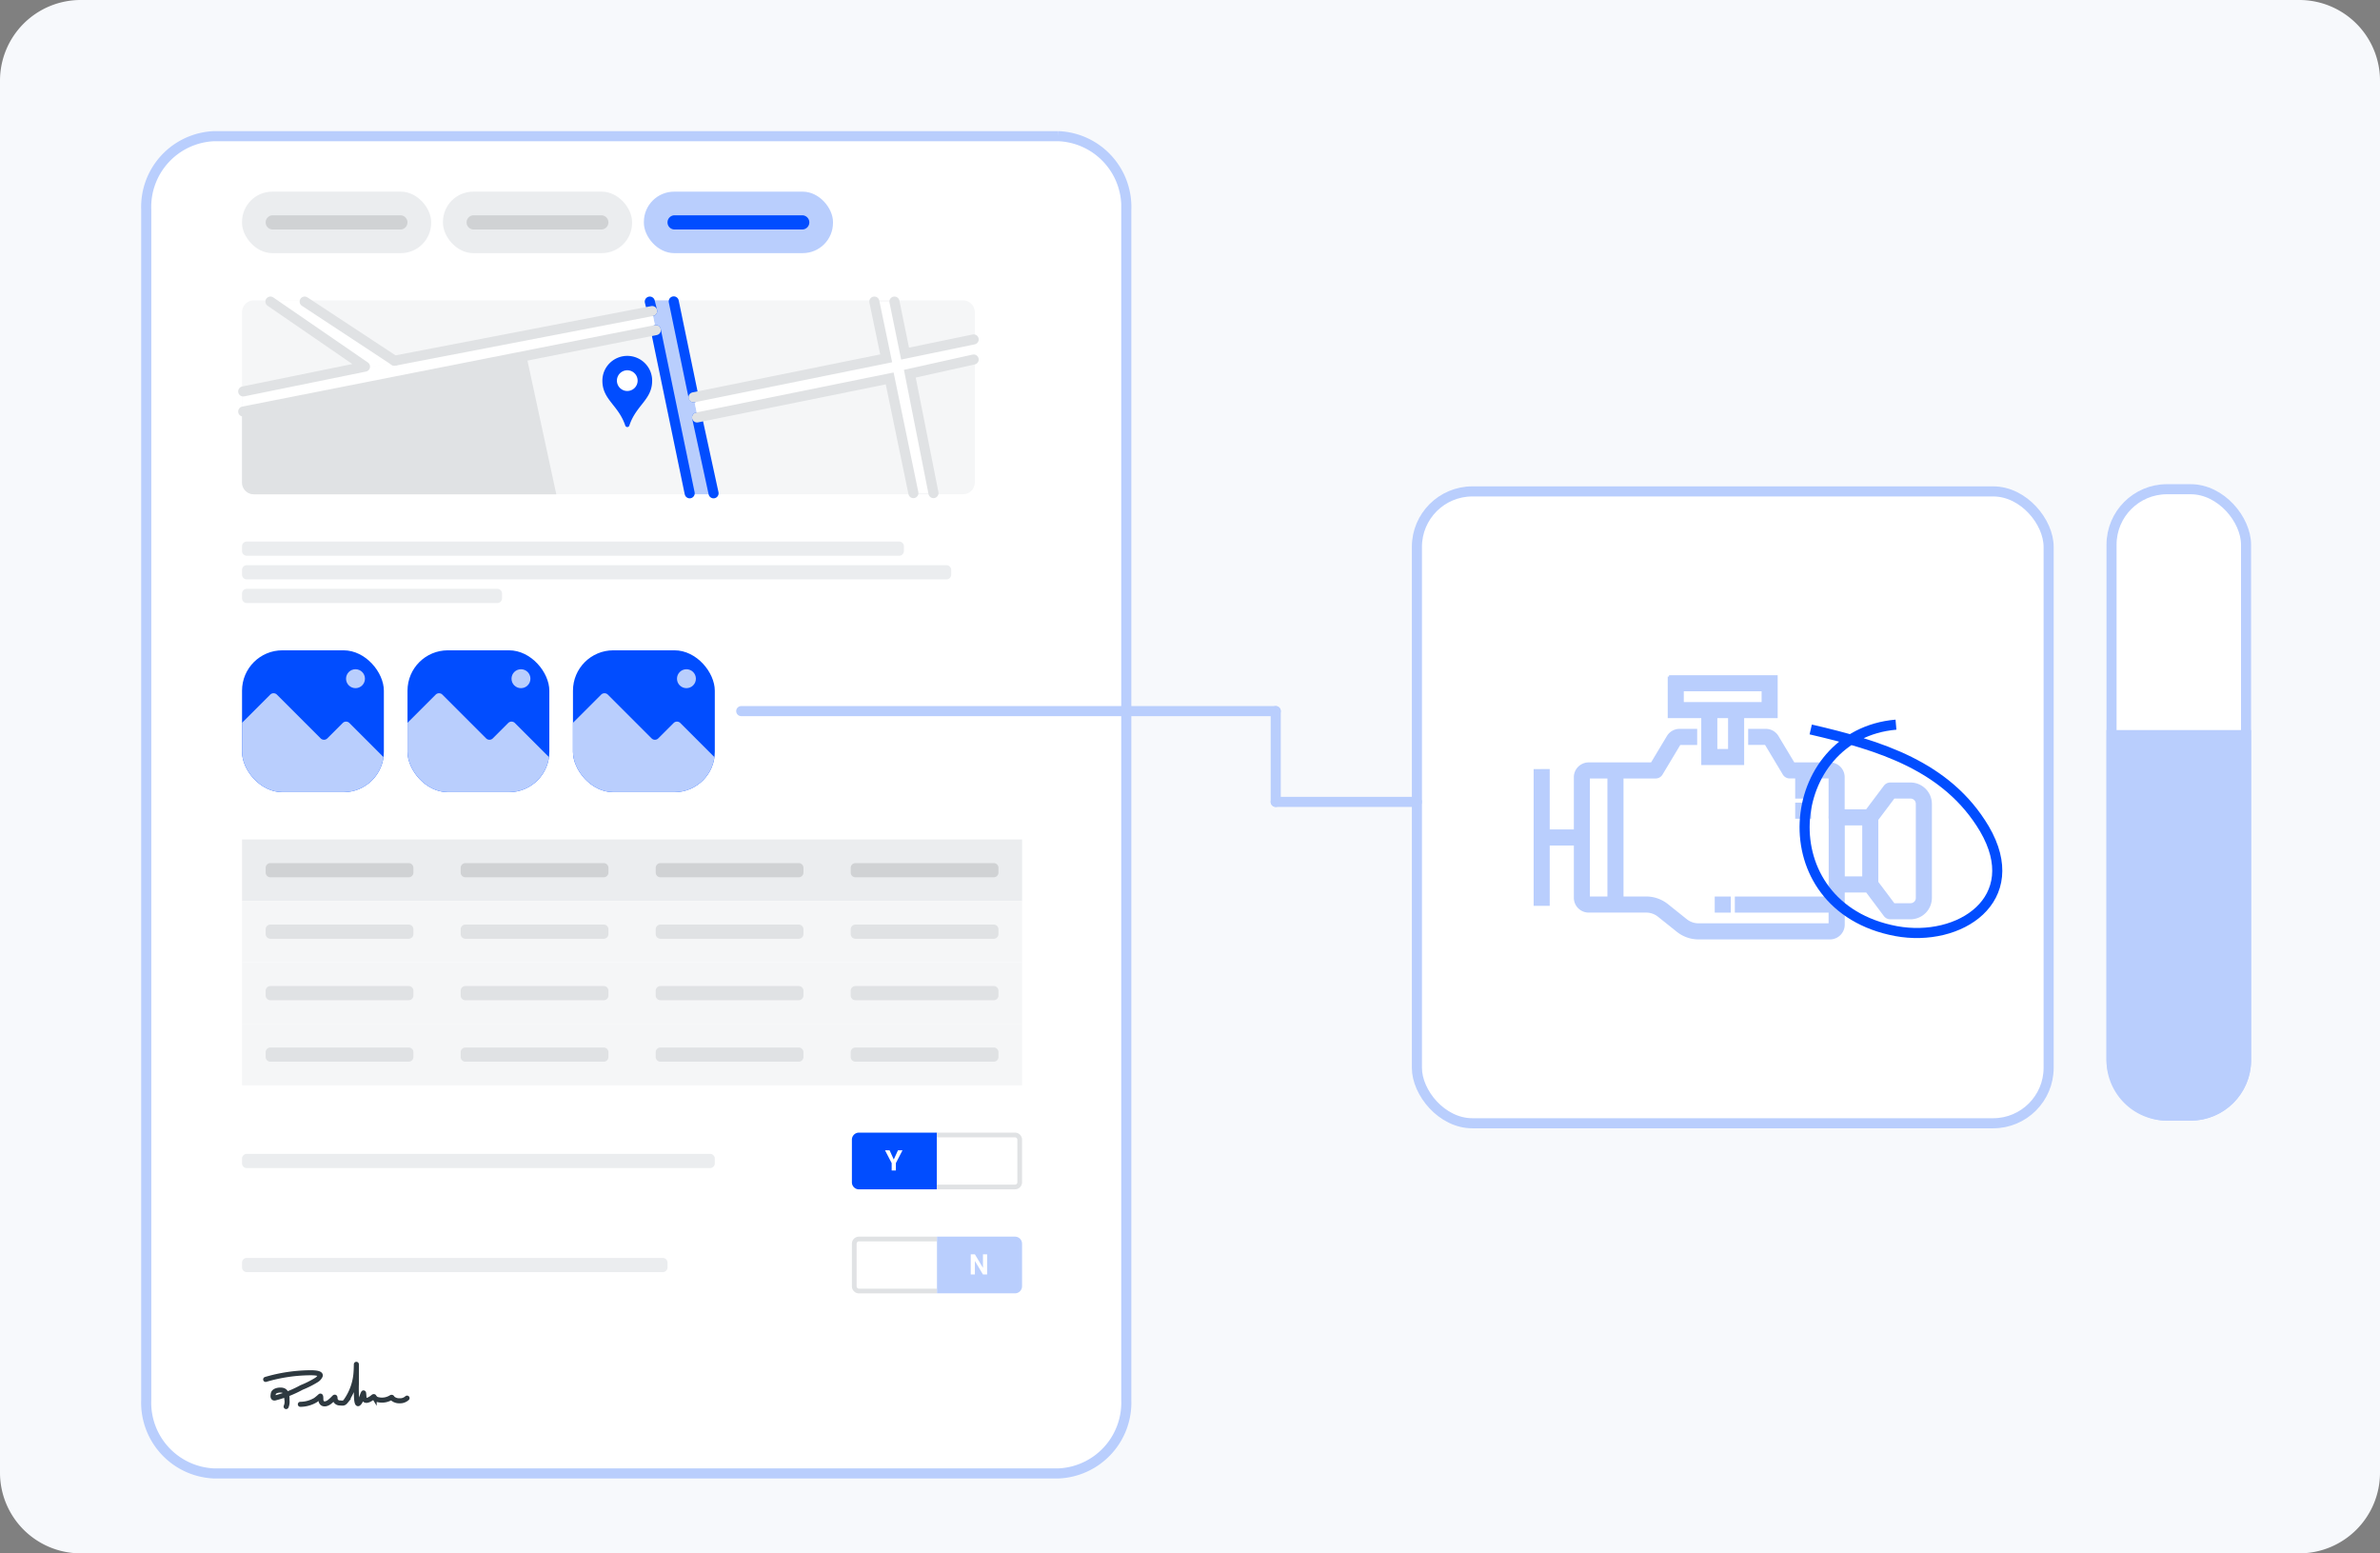 <svg xmlns="http://www.w3.org/2000/svg" xmlns:xlink="http://www.w3.org/1999/xlink" width="236" height="154" viewBox="0 0 236 154">
  <rect x="0" y="0" width="236" height="154" fill="#808080" stroke="none"/>
  <defs>
    <clipPath id="clip-path">
      <rect id="Rectangle_3146" data-name="Rectangle 3146" width="4.935" height="7.061" transform="translate(0 0)" fill="#fff"/>
    </clipPath>
    <clipPath id="clip-path-2">
      <rect id="Rectangle_3154" data-name="Rectangle 3154" width="14.064" height="14.064" rx="4" fill="#b9cefd"/>
    </clipPath>
    <clipPath id="clip-path-3">
      <rect id="Rectangle_3155" data-name="Rectangle 3155" width="14.064" height="14.064" rx="4" fill="#f99226"/>
    </clipPath>
    <clipPath id="clip-path-4">
      <rect id="Rectangle_3156" data-name="Rectangle 3156" width="14.064" height="14.064" rx="4" fill="#f6bb2d"/>
    </clipPath>
  </defs>
  <g id="Group_11522" data-name="Group 11522" transform="translate(-975 -2165)">
    <path id="Path_17929" data-name="Path 17929" d="M8,0H228a8,8,0,0,1,8,8V146a8,8,0,0,1-8,8H8a8,8,0,0,1-8-8V8A8,8,0,0,1,8,0Z" transform="translate(975 2165)" fill="#f7f9fc"/>
    <path id="Path_19505" data-name="Path 19505" d="M493.772,182.109V300.146a7.026,7.026,0,0,1-6.748,7.273H403.338a7.024,7.024,0,0,1-6.748-7.273V182.109a7.023,7.023,0,0,1,6.748-7.269h83.688a7.026,7.026,0,0,1,6.748,7.269Z" transform="translate(592.91 2003.66)" fill="#fff" stroke="#b9cefd" stroke-width="1"/>
    <g id="Group_13213" data-name="Group 13213" transform="translate(808.031 2071.719)">
      <rect id="Rectangle_3143" data-name="Rectangle 3143" width="18.752" height="6.094" rx="3" transform="translate(190.969 112.282)" fill="#ebedef"/>
      <path id="Path_18240" data-name="Path 18240" d="M320,185.7a.7.7,0,0,1,.7-.7h12.657a.7.7,0,1,1,0,1.406H320.7A.7.7,0,0,1,320,185.7Z" transform="translate(-126.687 -70.374)" fill="#d0d2d4"/>
      <rect id="Rectangle_3144" data-name="Rectangle 3144" width="18.752" height="6.094" rx="3" transform="translate(210.893 112.282)" fill="#ebedef"/>
      <path id="Path_18241" data-name="Path 18241" d="M405,185.7a.7.7,0,0,1,.7-.7h12.657a.7.7,0,0,1,0,1.406H405.7A.7.7,0,0,1,405,185.7Z" transform="translate(-191.763 -70.374)" fill="#d0d2d4"/>
      <rect id="Rectangle_3145" data-name="Rectangle 3145" width="18.752" height="6.094" rx="3" transform="translate(230.816 112.282)" fill="#b9cefd"/>
      <path id="Path_18242" data-name="Path 18242" d="M490,185.7a.7.7,0,0,1,.7-.7h12.657a.7.7,0,1,1,0,1.406H490.7A.7.7,0,0,1,490,185.7Z" transform="translate(-256.84 -70.374)" fill="#014dff"/>
      <path id="Path_18244" data-name="Path 18244" d="M310,222.172A1.172,1.172,0,0,1,311.173,221h70.318a1.172,1.172,0,0,1,1.172,1.172v16.876a1.172,1.172,0,0,1-1.172,1.172H311.173A1.172,1.172,0,0,1,310,239.048Z" transform="translate(-119.032 -97.936)" fill="#f5f6f7"/>
      <path id="Path_18245" data-name="Path 18245" d="M482.527,221H484.9l3.948,19.22h-2.369Z" transform="translate(-251.119 -97.936)" fill="#b9cefd"/>
      <path id="Path_18246" data-name="Path 18246" d="M501.448,245.587l-.395-1.961L528.934,238v1.875Z" transform="translate(-265.302 -110.951)" fill="#fff"/>
      <path id="Path_18247" data-name="Path 18247" d="M350.637,225.184l.395,1.961L310,235.22v-1.875Z" transform="translate(-119.031 -101.139)" fill="#fff"/>
      <path id="Path_18248" data-name="Path 18248" d="M334.423,227.094l-2.813.586L322,221h3.281Z" transform="translate(-128.218 -97.936)" fill="#fff"/>
      <path id="Path_18249" data-name="Path 18249" d="M577.5,221.5h1.992l3.867,18.986h-1.992Z" transform="translate(-323.83 -98.319)" fill="#fff"/>
      <path id="Path_18250" data-name="Path 18250" d="M482.5,221.5l.234.938" transform="translate(-251.097 -98.319)" fill="none" stroke="#014dff" stroke-linecap="round" stroke-width="1"/>
      <path id="Path_18251" data-name="Path 18251" d="M485.053,233.553l3.356,16.18" transform="translate(-253.052 -107.547)" fill="none" stroke="#014dff" stroke-linecap="round" stroke-width="1"/>
      <path id="Path_18252" data-name="Path 18252" d="M492.631,221.413l1.974,9.513" transform="translate(-258.854 -98.252)" fill="none" stroke="#014dff" stroke-linecap="round" stroke-width="1"/>
      <path id="Path_18253" data-name="Path 18253" d="M502.5,270.5l1.635,7.52" transform="translate(-266.41 -135.833)" fill="none" stroke="#014dff" stroke-linecap="round" stroke-width="1"/>
      <path id="Path_18254" data-name="Path 18254" d="M341.162,258.158,338.2,244.429,310,249.954v7.032a1.172,1.172,0,0,0,1.172,1.172Z" transform="translate(-119.031 -115.873)" fill="#e0e2e4"/>
      <path id="Path_18255" data-name="Path 18255" d="M351.414,233.555,310.5,241.629" transform="translate(-119.414 -107.548)" fill="none" stroke="#e0e2e4" stroke-linecap="round" stroke-width="1"/>
      <g id="Group_12983" data-name="Group 12983" transform="translate(226.702 128.556)" clip-path="url(#clip-path)">
        <path id="Path_18256" data-name="Path 18256" d="M474.828,246.9c0,1.9-1.586,2.407-2.263,4.454a.211.211,0,0,1-.4,0c-.685-2.039-2.256-2.553-2.271-4.423v-.015a2.435,2.435,0,0,1,.724-1.755,2.474,2.474,0,0,1,3.487,0A2.444,2.444,0,0,1,474.828,246.9Z" transform="translate(-469.894 -244.435)" fill="#014dff"/>
        <path id="Path_18257" data-name="Path 18257" d="M477.068,252.6a1.027,1.027,0,1,0-1.031-1.027A1.029,1.029,0,0,0,477.068,252.6Z" transform="translate(-474.597 -249.111)" fill="#fff"/>
      </g>
      <path id="Path_18258" data-name="Path 18258" d="M316.594,221.5l8.907,5.86M313.2,221.5l9.376,6.446L310.5,230.407" transform="translate(-119.414 -98.319)" fill="none" stroke="#e0e2e4" stroke-linecap="round" stroke-linejoin="round" stroke-width="1"/>
      <path id="Path_18259" data-name="Path 18259" d="M374.5,230.422l25.549-4.922" transform="translate(-168.413 -101.381)" fill="none" stroke="#e0e2e4" stroke-linecap="round" stroke-width="1"/>
      <path id="Path_18260" data-name="Path 18260" d="M522.072,221.5l1.055,5.157,6.8-1.406m0,1.992-6.329,1.406,2.344,11.837m-1.992,0L521.6,229.118l-19.1,3.868" transform="translate(-266.41 -98.319)" fill="none" stroke="#e0e2e4" stroke-linecap="round" stroke-width="1"/>
      <path id="Path_18261" data-name="Path 18261" d="M518.931,221.5l1.172,5.625L501,230.993" transform="translate(-265.262 -98.319)" fill="none" stroke="#e0e2e4" stroke-linecap="round" stroke-width="1"/>
      <path id="Path_18263" data-name="Path 18263" d="M310,323.469a.469.469,0,0,1,.469-.469h64.693a.469.469,0,0,1,.469.469v.469a.469.469,0,0,1-.469.469H310.469a.469.469,0,0,1-.469-.469Z" transform="translate(-119.031 -176.028)" fill="#ebedef"/>
      <path id="Path_18264" data-name="Path 18264" d="M310,333.469a.469.469,0,0,1,.469-.469H379.85a.469.469,0,0,1,.469.469v.469a.469.469,0,0,1-.469.469H310.469a.469.469,0,0,1-.469-.469Z" transform="translate(-119.031 -183.684)" fill="#ebedef"/>
      <path id="Path_18265" data-name="Path 18265" d="M310,343.469a.469.469,0,0,1,.469-.469h24.846a.469.469,0,0,1,.469.469v.469a.469.469,0,0,1-.469.469H310.469a.469.469,0,0,1-.469-.469Z" transform="translate(-119.031 -191.34)" fill="#ebedef"/>
      <rect id="Rectangle_3147" data-name="Rectangle 3147" width="14.064" height="14.064" rx="4" transform="translate(190.969 157.754)" fill="#014dff"/>
      <circle id="Ellipse_730" data-name="Ellipse 730" cx="0.938" cy="0.938" r="0.938" transform="translate(201.282 159.63)" fill="#b9cefd"/>
      <rect id="Rectangle_3148" data-name="Rectangle 3148" width="14.064" height="14.064" rx="4" transform="translate(207.377 157.754)" fill="#014dff"/>
      <circle id="Ellipse_731" data-name="Ellipse 731" cx="0.938" cy="0.938" r="0.938" transform="translate(217.69 159.63)" fill="#b9cefd"/>
      <rect id="Rectangle_3149" data-name="Rectangle 3149" width="14.064" height="14.064" rx="4" transform="translate(223.784 157.754)" fill="#014dff"/>
      <circle id="Ellipse_732" data-name="Ellipse 732" cx="0.938" cy="0.938" r="0.938" transform="translate(234.098 159.63)" fill="#b9cefd"/>
      <rect id="Rectangle_3150" data-name="Rectangle 3150" width="77.35" height="6.094" transform="translate(190.969 176.506)" fill="#ebedef"/>
      <path id="Path_18271" data-name="Path 18271" d="M320,459.469a.469.469,0,0,1,.469-.469h13.712a.469.469,0,0,1,.469.469v.469a.469.469,0,0,1-.469.469H320.469a.469.469,0,0,1-.469-.469Z" transform="translate(-126.687 -280.15)" fill="#d0d2d4"/>
      <path id="Path_18272" data-name="Path 18272" d="M402.5,459.469a.469.469,0,0,1,.469-.469h13.712a.469.469,0,0,1,.469.469v.469a.469.469,0,0,1-.469.469H402.969a.469.469,0,0,1-.469-.469Z" transform="translate(-189.849 -280.15)" fill="#d0d2d4"/>
      <path id="Path_18273" data-name="Path 18273" d="M485,459.469a.469.469,0,0,1,.469-.469h13.712a.469.469,0,0,1,.469.469v.469a.469.469,0,0,1-.469.469H485.469a.469.469,0,0,1-.469-.469Z" transform="translate(-253.012 -280.15)" fill="#d0d2d4"/>
      <path id="Path_18274" data-name="Path 18274" d="M567.5,459.469a.469.469,0,0,1,.469-.469h13.712a.469.469,0,0,1,.469.469v.469a.469.469,0,0,1-.469.469H567.969a.469.469,0,0,1-.469-.469Z" transform="translate(-316.174 -280.15)" fill="#d0d2d4"/>
      <rect id="Rectangle_3151" data-name="Rectangle 3151" width="77.35" height="6.094" transform="translate(190.969 182.6)" fill="#f5f6f7"/>
      <path id="Path_18275" data-name="Path 18275" d="M320,485.469a.469.469,0,0,1,.469-.469h13.712a.469.469,0,0,1,.469.469v.469a.469.469,0,0,1-.469.469H320.469a.469.469,0,0,1-.469-.469Z" transform="translate(-126.687 -300.056)" fill="#e0e2e4"/>
      <path id="Path_18276" data-name="Path 18276" d="M402.5,485.469a.469.469,0,0,1,.469-.469h13.712a.469.469,0,0,1,.469.469v.469a.469.469,0,0,1-.469.469H402.969a.469.469,0,0,1-.469-.469Z" transform="translate(-189.849 -300.056)" fill="#e0e2e4"/>
      <path id="Path_18277" data-name="Path 18277" d="M485,485.469a.469.469,0,0,1,.469-.469h13.712a.469.469,0,0,1,.469.469v.469a.469.469,0,0,1-.469.469H485.469a.469.469,0,0,1-.469-.469Z" transform="translate(-253.012 -300.056)" fill="#e0e2e4"/>
      <path id="Path_18278" data-name="Path 18278" d="M567.5,485.469a.469.469,0,0,1,.469-.469h13.712a.469.469,0,0,1,.469.469v.469a.469.469,0,0,1-.469.469H567.969a.469.469,0,0,1-.469-.469Z" transform="translate(-316.174 -300.056)" fill="#e0e2e4"/>
      <rect id="Rectangle_3152" data-name="Rectangle 3152" width="77.35" height="6.094" transform="translate(190.969 188.694)" fill="#f5f6f7"/>
      <path id="Path_18279" data-name="Path 18279" d="M320,511.469a.469.469,0,0,1,.469-.469h13.712a.469.469,0,0,1,.469.469v.469a.469.469,0,0,1-.469.469H320.469a.469.469,0,0,1-.469-.469Z" transform="translate(-126.687 -319.962)" fill="#e0e2e4"/>
      <path id="Path_18280" data-name="Path 18280" d="M402.5,511.469a.469.469,0,0,1,.469-.469h13.712a.469.469,0,0,1,.469.469v.469a.469.469,0,0,1-.469.469H402.969a.469.469,0,0,1-.469-.469Z" transform="translate(-189.849 -319.962)" fill="#e0e2e4"/>
      <path id="Path_18281" data-name="Path 18281" d="M485,511.469a.469.469,0,0,1,.469-.469h13.712a.469.469,0,0,1,.469.469v.469a.469.469,0,0,1-.469.469H485.469a.469.469,0,0,1-.469-.469Z" transform="translate(-253.012 -319.962)" fill="#e0e2e4"/>
      <path id="Path_18282" data-name="Path 18282" d="M567.5,511.469a.469.469,0,0,1,.469-.469h13.712a.469.469,0,0,1,.469.469v.469a.469.469,0,0,1-.469.469H567.969a.469.469,0,0,1-.469-.469Z" transform="translate(-316.174 -319.962)" fill="#e0e2e4"/>
      <rect id="Rectangle_3153" data-name="Rectangle 3153" width="77.35" height="6.094" transform="translate(190.969 194.789)" fill="#f5f6f7"/>
      <path id="Path_18283" data-name="Path 18283" d="M320,537.469a.469.469,0,0,1,.469-.469h13.712a.469.469,0,0,1,.469.469v.469a.469.469,0,0,1-.469.469H320.469a.469.469,0,0,1-.469-.469Z" transform="translate(-126.687 -339.867)" fill="#e0e2e4"/>
      <path id="Path_18284" data-name="Path 18284" d="M402.5,537.469a.469.469,0,0,1,.469-.469h13.712a.469.469,0,0,1,.469.469v.469a.469.469,0,0,1-.469.469H402.969a.469.469,0,0,1-.469-.469Z" transform="translate(-189.849 -339.867)" fill="#e0e2e4"/>
      <path id="Path_18285" data-name="Path 18285" d="M485,537.469a.469.469,0,0,1,.469-.469h13.712a.469.469,0,0,1,.469.469v.469a.469.469,0,0,1-.469.469H485.469a.469.469,0,0,1-.469-.469Z" transform="translate(-253.012 -339.867)" fill="#e0e2e4"/>
      <path id="Path_18286" data-name="Path 18286" d="M567.5,537.469a.469.469,0,0,1,.469-.469h13.712a.468.468,0,0,1,.469.469v.469a.468.468,0,0,1-.469.469H567.969a.469.469,0,0,1-.469-.469Z" transform="translate(-316.174 -339.867)" fill="#e0e2e4"/>
      <path id="Path_18288" data-name="Path 18288" d="M310,582.469a.469.469,0,0,1,.469-.469H356.41a.469.469,0,0,1,.469.469v.469a.469.469,0,0,1-.469.469H310.469a.469.469,0,0,1-.469-.469Z" transform="translate(-119.031 -374.32)" fill="#ebedef"/>
      <path id="Path_18289" data-name="Path 18289" d="M568,573.7a.7.7,0,0,1,.7-.7h7.735v5.625H568.7a.7.7,0,0,1-.7-.7Z" transform="translate(-316.557 -367.429)" fill="#014dff"/>
      <path id="Path_18290" data-name="Path 18290" d="M582.463,580.469l.417.912.417-.912h.449l-.658,1.272v.728h-.417v-.728l-.659-1.272Z" transform="translate(-327.285 -373.147)" fill="#fff"/>
      <path id="Path_18291" data-name="Path 18291" d="M604,573h7.735a.7.7,0,0,1,.7.7v4.219a.7.7,0,0,1-.7.7H604Z" transform="translate(-344.119 -367.429)" fill="#e0e2e4"/>
      <path id="Path_18292" data-name="Path 18292" d="M604,575h7.735a.234.234,0,0,1,.234.234v4.219a.235.235,0,0,1-.234.234H604Z" transform="translate(-344.119 -368.96)" fill="#fff"/>
      <path id="Path_18294" data-name="Path 18294" d="M310,626.469a.469.469,0,0,1,.469-.469h41.253a.469.469,0,0,1,.469.469v.469a.469.469,0,0,1-.469.469H310.469a.469.469,0,0,1-.469-.469Z" transform="translate(-119.031 -408.006)" fill="#ebedef"/>
      <path id="Path_18295" data-name="Path 18295" d="M568,617.7a.7.7,0,0,1,.7-.7h7.735v5.625H568.7a.7.7,0,0,1-.7-.7Z" transform="translate(-316.557 -401.116)" fill="#e0e2e4"/>
      <path id="Path_18296" data-name="Path 18296" d="M570,619.234a.234.234,0,0,1,.234-.234h7.735v4.688h-7.735a.235.235,0,0,1-.234-.234Z" transform="translate(-318.088 -402.647)" fill="#fff"/>
      <path id="Path_18297" data-name="Path 18297" d="M604,617h7.735a.7.7,0,0,1,.7.7v4.219a.7.7,0,0,1-.7.7H604Z" transform="translate(-344.119 -401.116)" fill="#b9cefd"/>
      <path id="Path_18298" data-name="Path 18298" d="M619.889,624.469v2h-.412l-.8-1.34v1.34h-.412v-2h.412l.8,1.342v-1.342Z" transform="translate(-355.038 -406.834)" fill="#fff"/>
      <path id="Path_18300" data-name="Path 18300" d="M320,675.222a16.04,16.04,0,0,1,4.365-.659c.1,0,1.177-.031,1.038.316a.948.948,0,0,1-.357.394,9.376,9.376,0,0,1-1.484.747,11.212,11.212,0,0,1-2.65,1.044c-.236.037-.183-.23-.157-.409.051-.348.634-.416.911-.355.451.1.451.633.451,1a1.2,1.2,0,0,1-.088.615" transform="translate(-126.687 -445.185)" fill="none" stroke="#2e3940" stroke-linecap="round" stroke-width="0.5"/>
      <path id="Path_18301" data-name="Path 18301" d="M334.671,674.964a2.981,2.981,0,0,0,1.506-.419,5.782,5.782,0,0,0,.468-.39c.065-.049.055.292.056.321.025.532.463.54.835.272a4.088,4.088,0,0,0,.482-.443c.076-.076.085-.061.091.042a.462.462,0,0,0,.48.482c.287.018.391.07.588-.176a5.529,5.529,0,0,0,1.022-2.937c.022-.223.027-.895.027-.671v1.884a14.805,14.805,0,0,0,.027,1.531c0,.022.047.52.169.431.273-.2.345-.76.509-1.053.028-.051.041.5.076.588.144.354.682-.028.845-.162.033-.027.1-.1.137-.039a.52.52,0,0,0,.387.279,1.719,1.719,0,0,0,1.313-.225c.075-.037.081.053.127.1a1,1,0,0,0,.686.235,1.019,1.019,0,0,0,.749-.264" transform="translate(-137.919 -442.458)" fill="none" stroke="#2e3940" stroke-linecap="round" stroke-width="0.5"/>
      <g id="Mask_Group_12237" data-name="Mask Group 12237" transform="translate(190.969 157.753)" clip-path="url(#clip-path-2)">
        <path id="Path_18267" data-name="Path 18267" d="M312.794,387.3,310,390.093v5.938a.938.938,0,0,0,.938.938h12.189a.938.938,0,0,0,.938-.938v-2.5l-3.419-3.419a.469.469,0,0,0-.663,0l-1.525,1.524a.468.468,0,0,1-.663,0l-4.337-4.337A.469.469,0,0,0,312.794,387.3Z" transform="translate(-310 -382.905)" fill="#b9cefd"/>
      </g>
      <g id="Mask_Group_12238" data-name="Mask Group 12238" transform="translate(207.377 157.753)" clip-path="url(#clip-path-3)">
        <path id="Path_18268" data-name="Path 18268" d="M382.794,387.3,380,390.093v5.938a.938.938,0,0,0,.938.938h12.189a.938.938,0,0,0,.938-.938v-2.5l-3.419-3.419a.469.469,0,0,0-.663,0l-1.525,1.524a.468.468,0,0,1-.663,0l-4.337-4.337A.469.469,0,0,0,382.794,387.3Z" transform="translate(-380 -382.905)" fill="#b9cefd"/>
      </g>
      <g id="Mask_Group_12239" data-name="Mask Group 12239" transform="translate(223.784 157.753)" clip-path="url(#clip-path-4)">
        <path id="Path_18269" data-name="Path 18269" d="M452.794,387.3,450,390.093v5.938a.938.938,0,0,0,.938.938h12.189a.938.938,0,0,0,.938-.938v-2.5l-3.419-3.419a.469.469,0,0,0-.663,0l-1.525,1.524a.468.468,0,0,1-.663,0l-4.337-4.337A.469.469,0,0,0,452.794,387.3Z" transform="translate(-450 -382.905)" fill="#b9cefd"/>
      </g>
    </g>
    <g id="Group_13214" data-name="Group 13214" transform="translate(1 1128.5)">
      <g id="Group_12987" data-name="Group 12987" transform="translate(1114.5 1085.219)">
        <rect id="Rectangle_2335" data-name="Rectangle 2335" width="62.642" height="62.643" rx="5.5" transform="translate(0 0)" fill="#fff"/>
        <rect id="Rectangle_2336" data-name="Rectangle 2336" width="62.642" height="62.643" rx="5.5" transform="translate(0 0)" fill="none" stroke="#b9cefd" stroke-width="1"/>
        <g id="Group_12140" data-name="Group 12140" transform="translate(11.707 18.355)">
          <path id="Path_9784" data-name="Path 9784" d="M-291.979,583.722v5.319h3.989v-5.319h-1.33v3.99h-1.33v-3.99Zm-16.622,5.984V603h1.33v-13.3Z" transform="translate(308.601 -580.398)" fill="#b9cefd" stroke="#b9cefd" stroke-width="0.265" fill-rule="evenodd"/>
          <path id="Path_9785" data-name="Path 9785" d="M-308.535,586.1v1.33h4.322V586.1Z" transform="translate(308.867 -570.811)" fill="#b9cefd" stroke="#b9cefd" stroke-width="0.265" fill-rule="evenodd"/>
          <path id="Path_9786" data-name="Path 9786" d="M-297.458,588.38a1.331,1.331,0,0,0-1.14.647l-1.609,2.678h-6.271a1.34,1.34,0,0,0-1.33,1.33V605a1.341,1.341,0,0,0,1.33,1.33h5.717a2,2,0,0,1,1.247.439l1.867,1.493a3.322,3.322,0,0,0,2.075.728h13.032a1.336,1.336,0,0,0,1.33-1.335v-3.319h2.327l1.794,2.394a.665.665,0,0,0,.532.266h1.995A2,2,0,0,0-272.568,605v-9.308a2,2,0,0,0-1.995-1.995h-1.995a.665.665,0,0,0-.532.266l-1.8,2.394h-2.327v-3.324a1.335,1.335,0,0,0-1.338-1.33h-3.6l-1.609-2.678a1.331,1.331,0,0,0-1.14-.646h-1.618v1.33h1.618l1.8,3a.666.666,0,0,0,.569.323h3.989v3.989a.665.665,0,0,0,.665.665h3.324a.665.665,0,0,0,.532-.266l1.8-2.394h1.662a.655.655,0,0,1,.665.665V605a.655.655,0,0,1-.665.665h-1.662l-1.8-2.394a.665.665,0,0,0-.532-.266h-3.324a.665.665,0,0,0-.665.665v3.989h-13.03a2,2,0,0,1-1.246-.437l-1.868-1.494a3.322,3.322,0,0,0-2.075-.729h-5.717V593.035h6.649a.664.664,0,0,0,.572-.323l1.8-3h1.618v-1.33Zm-1.041-5.319v3.99h10.638v-3.99H-298.5Zm1.33,1.33h7.979v1.33h-7.979Z" transform="translate(311.795 -583.061)" fill="#b9cefd" stroke="#b9cefd" stroke-width="0.265" fill-rule="evenodd"/>
          <path id="Path_9787" data-name="Path 9787" d="M-285.2,589.567v6.649h1.33v-6.649Zm-21.941-4.654v13.3h1.33v-13.3Zm25.266,4.654v6.649h1.33v-6.649Zm-6.649-4.654v2.66h1.33v-2.66Zm-5.984,12.633v1.33h9.973v-1.33Zm-1.994,0v1.33h1.33v-1.33Zm7.978-9.309v1.33h1.33v-1.33Z" transform="translate(314.459 -575.605)" fill="#b9cefd" stroke="#b9cefd" stroke-width="0.265" fill-rule="evenodd"/>
        </g>
      </g>
      <g id="Rectangle_3157" data-name="Rectangle 3157" transform="translate(1182.878 1084.5)" fill="#fff" stroke="#b9cefd" stroke-width="1">
        <rect width="14.341" height="63.102" rx="6" stroke="none"/>
        <rect x="0.5" y="0.5" width="13.341" height="62.102" rx="5.5" fill="none"/>
      </g>
      <path id="Rectangle_3158" data-name="Rectangle 3158" d="M0,0H14.341a0,0,0,0,1,0,0V32.722a6,6,0,0,1-6,6H6a6,6,0,0,1-6-6V0A0,0,0,0,1,0,0Z" transform="translate(1182.878 1108.881)" fill="#b9cefd"/>
    </g>
    <line id="Line_432" data-name="Line 432" x2="53" transform="translate(1048.5 2235.5)" fill="none" stroke="#b9cefd" stroke-linecap="round" stroke-width="1"/>
    <line id="Line_433" data-name="Line 433" x2="14" transform="translate(1101.5 2244.5)" fill="none" stroke="#b9cefd" stroke-linecap="round" stroke-width="1"/>
    <line id="Line_434" data-name="Line 434" y1="9" transform="translate(1101.5 2235.5)" fill="none" stroke="#b9cefd" stroke-linecap="round" stroke-width="1"/>
    <path id="Path-4" d="M148.551,234.084c-11.211.959-12.919,18.038,0,20.465,6.322,1.17,12.866-3.14,8.772-10.135-3.7-6.24-10.377-8.269-17.225-9.854" transform="translate(1014.453 2002.76)" fill="none" stroke="#014dff" stroke-width="1"/>
  </g>
</svg>
